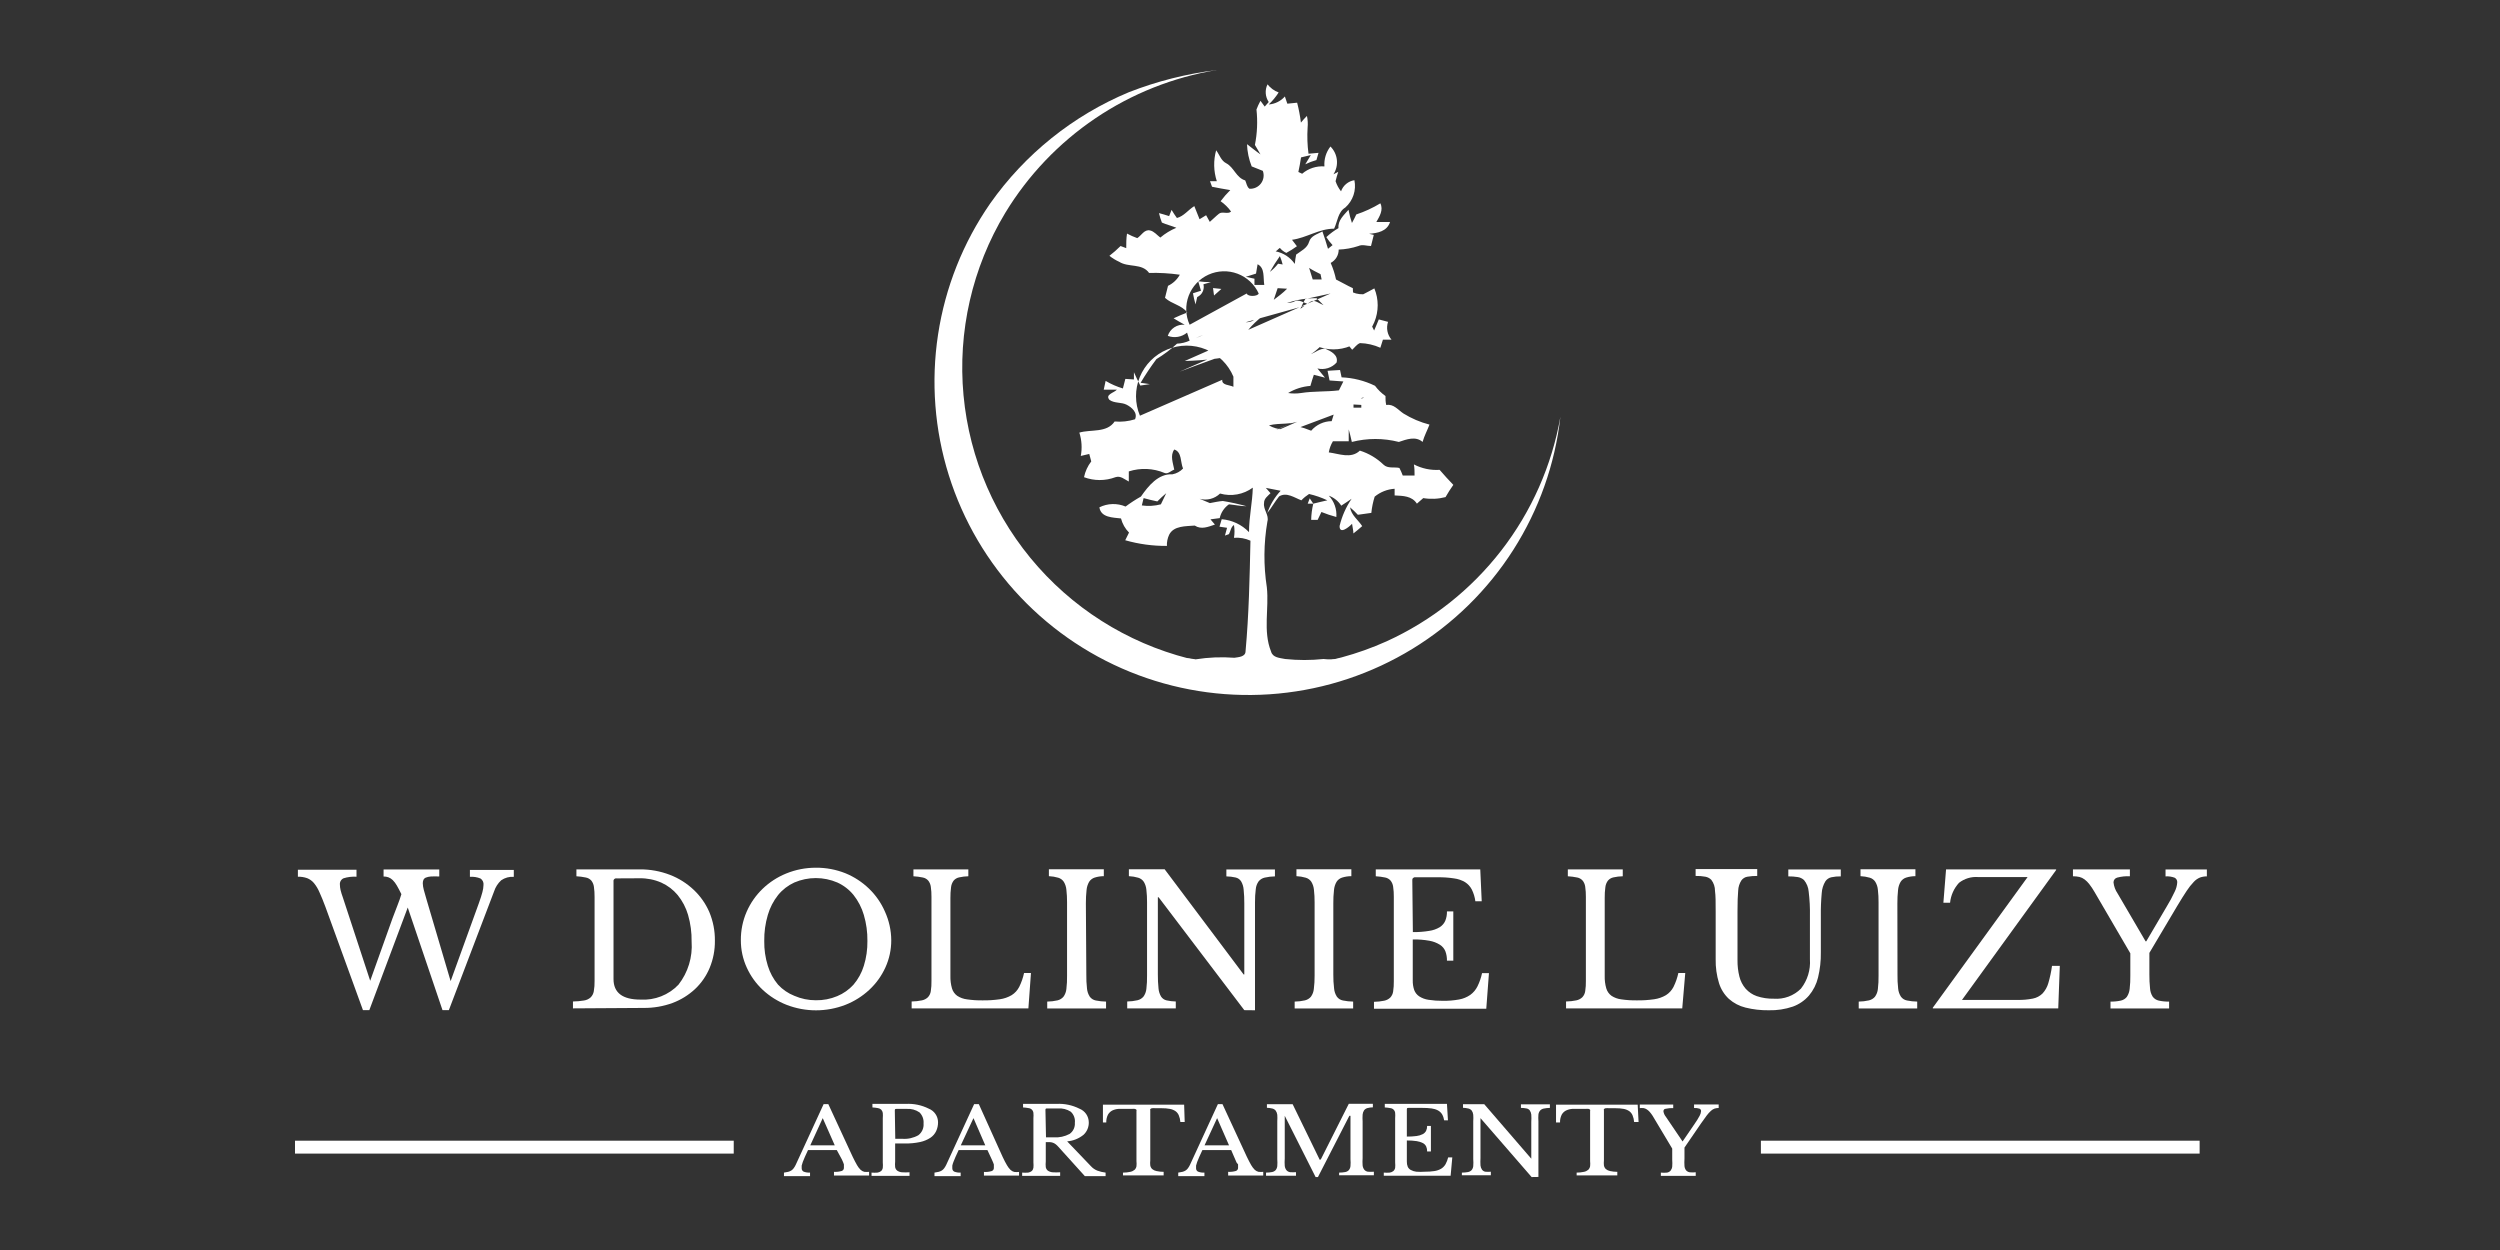 <svg width="500" height="250" viewBox="0 0 500 250" fill="none" xmlns="http://www.w3.org/2000/svg">
<rect x="0" y="0" width="500" height="250" fill="#333333" stroke="none"/>
<path d="M253.745 20.405C253.399 19.888 253.193 19.29 253.15 18.669C253.107 18.049 253.228 17.428 253.5 16.869C254.079 17.605 254.85 18.167 255.729 18.492C255.17 19.372 254.503 20.178 253.745 20.894C254.991 20.803 256.151 20.228 256.976 19.293L257.466 20.738L259.427 20.538C259.764 21.848 260.017 23.177 260.185 24.519C260.564 24.052 260.965 23.607 261.388 23.185C261.555 23.951 261.6 24.739 261.522 25.52C261.412 27.263 261.472 29.014 261.7 30.746L263.705 30.568L263.282 32.014C262.515 32.226 261.769 32.509 261.054 32.859C261.433 32.258 261.811 31.636 262.168 31.013L260.207 31.48C260.051 32.458 259.895 33.437 259.672 34.393L260.43 34.749C261.664 33.693 263.265 33.166 264.886 33.281C264.777 31.851 265.206 30.431 266.089 29.3C266.812 30.018 267.266 30.962 267.375 31.974C267.485 32.986 267.243 34.005 266.691 34.86L267.649 34.371C267.441 34.985 267.263 35.608 267.114 36.239C267.354 36.973 267.724 37.659 268.206 38.263C268.409 37.685 268.764 37.173 269.235 36.782C269.706 36.39 270.274 36.133 270.88 36.039C271.084 37.031 271.023 38.058 270.702 39.019C270.381 39.979 269.812 40.838 269.053 41.51C267.582 42.399 267.515 44.289 266.825 45.735C263.817 45.735 261.343 47.559 258.402 47.959L259.383 49.249C258.707 49.739 258 50.185 257.266 50.583C256.765 50.351 256.324 50.008 255.974 49.582C255.662 49.782 255.439 50.094 255.127 50.272C256.684 50.578 258.059 51.48 258.959 52.785C259.017 52.158 259.106 51.534 259.227 50.917C260.207 50.183 261.455 49.627 261.811 48.381C262.168 47.136 263.505 46.825 264.485 46.291C264.886 47.447 265.243 48.515 265.599 49.76L266.513 49.026C266.051 48.53 265.634 47.994 265.265 47.425C266.002 46.733 266.817 46.128 267.694 45.624C267.56 44.045 268.785 43.022 269.699 41.954C269.87 42.851 270.101 43.735 270.39 44.601C270.702 44.037 270.991 43.467 271.259 42.888C272.942 42.331 274.556 41.585 276.072 40.664C276.718 41.999 275.916 43.266 275.269 44.401C276.183 44.401 277.097 44.401 278.01 44.401C277.408 46.291 275.492 46.624 273.821 46.758L274.757 46.98C274.556 47.714 274.378 48.426 274.2 49.204C273.375 49.204 272.484 48.826 271.682 49.204C270.408 49.626 269.08 49.866 267.738 49.916C267.741 50.465 267.592 51.003 267.31 51.474C267.027 51.944 266.62 52.328 266.134 52.585C266.606 53.649 266.964 54.759 267.204 55.898C268.34 56.454 269.432 57.121 270.568 57.633C270.568 58.5 270.724 59.39 270.858 60.257L268.941 59.39C268.941 60.012 269.023 60.642 269.187 61.28L271.103 61.08C271.103 61.777 271.103 62.481 271.103 63.193H273.331C273.843 64.171 274.356 65.127 274.824 66.106C275.158 65.372 275.448 64.616 275.76 63.882L277.609 64.371C277.408 64.974 277.366 65.618 277.487 66.241C277.608 66.864 277.888 67.446 278.3 67.93H276.584L276.072 69.553C274.788 68.976 273.402 68.658 271.994 68.619C271.326 68.886 270.947 69.508 270.434 69.953C269.788 69.197 269.187 68.241 268.206 68.063C267.627 68.374 267.055 68.7 266.49 69.041C266.245 68.397 266 67.774 265.755 67.151C264.846 68.63 263.621 69.89 262.168 70.843C263.104 70.465 264.017 69.642 265.087 69.753C266.223 70.265 267.716 71.021 267.315 72.511C266.843 73.035 266.237 73.422 265.562 73.629C264.887 73.837 264.168 73.858 263.482 73.689C263.973 74.312 264.485 74.912 264.998 75.535L262.769 74.957C262.524 75.691 262.279 76.447 262.079 77.181C260.502 77.299 258.975 77.786 257.622 78.604C258.479 78.734 259.35 78.734 260.207 78.604C262.703 78.204 265.265 78.382 267.783 78.07C268.095 77.477 268.392 76.884 268.674 76.291L265.911 76.091C265.777 75.446 265.644 74.801 265.51 74.156L268.006 74.001L268.318 75.469C270.639 75.562 272.916 76.138 275.002 77.159C275.587 77.947 276.294 78.638 277.097 79.205C277.097 79.805 277.097 80.406 277.252 81.006C278.701 80.717 279.614 81.984 280.684 82.696C282.3 83.695 284.057 84.445 285.898 84.92C285.452 86.076 284.873 87.144 284.516 88.389C283.135 87.166 281.285 87.878 279.77 88.389C276.686 87.602 273.452 87.602 270.367 88.389C270.167 87.544 269.989 86.699 269.744 85.876C269.744 86.677 269.744 87.455 269.744 88.256C268.696 88.256 267.627 88.256 266.58 88.256C266.171 88.941 265.891 89.694 265.755 90.48C267.827 90.747 270.212 91.814 271.972 90.124C273.743 90.678 275.361 91.638 276.695 92.926C277.542 93.771 278.924 93.349 279.882 93.593C280.137 94.082 280.36 94.588 280.55 95.106H282.912C282.912 94.349 282.912 93.593 282.778 92.882C284.362 93.708 286.142 94.085 287.925 93.971C288.817 94.994 289.708 95.995 290.666 96.974C290.105 97.762 289.584 98.578 289.106 99.42C287.652 99.8 286.133 99.868 284.65 99.62L283.38 100.732C282.377 99.175 280.617 99.175 278.924 99.086C278.924 98.753 278.924 98.085 278.924 97.752C277.461 97.848 276.066 98.401 274.935 99.331C274.601 100.387 274.377 101.475 274.267 102.578L271.571 102.956C271.083 102.426 270.562 101.929 270.011 101.466C270.256 103.045 271.615 103.957 272.44 105.224C271.86 105.736 271.281 106.225 270.679 106.692C270.679 106.047 270.479 105.402 270.412 104.757C269.81 105.402 267.894 106.981 267.917 105.202C268.381 103.255 269.197 101.409 270.323 99.753C269.632 100.22 268.964 100.687 268.251 101.132C267.659 100.212 266.783 99.509 265.755 99.131C266.292 99.698 266.703 100.371 266.964 101.106C267.225 101.841 267.329 102.623 267.27 103.401C266.255 103.13 265.258 102.796 264.285 102.4L263.527 103.979H262.235C262.258 102.884 262.399 101.796 262.658 100.732H261.544L261.945 99.665L262.658 100.732C263.594 100.487 264.53 100.287 265.466 100.065C264.297 99.511 263.072 99.086 261.811 98.797C261.249 99.156 260.733 99.581 260.274 100.065C258.892 99.553 257.311 98.352 255.818 99.286C254.949 100.354 254.347 101.51 253.456 102.6C254.028 100.948 254.939 99.433 256.13 98.152L253.166 97.574L254.102 98.641C253.567 99.198 252.787 99.709 252.81 100.599C252.609 101.911 253.857 103 253.478 104.312C252.73 108.659 252.692 113.097 253.367 117.456C253.835 121.703 252.565 126.218 254.213 130.31C254.548 131.555 255.974 131.577 257.021 131.8C259.576 132.071 262.153 132.071 264.708 131.8C268.54 132.267 272.195 130.354 276.049 130.577C277.408 130.577 278.634 129.887 279.815 130.577C277.765 131.288 275.67 133.913 273.465 133.579C270.457 133.268 267.716 134.669 264.708 134.335C262.48 134.179 260.252 134.646 258.024 134.491C251.339 134.246 244.655 135.158 237.97 134.602C235.374 134.565 232.783 134.349 230.216 133.957L229.771 133.201C232.657 131.737 235.947 131.268 239.129 131.867C241.692 131.461 244.295 131.356 246.883 131.555C247.707 131.422 249.111 131.377 249.111 130.243C249.779 122.904 249.935 115.521 250.091 108.138C249.059 107.669 247.924 107.47 246.794 107.559C246.938 106.713 246.938 105.848 246.794 105.002C246.17 105.38 246.125 106.225 245.791 106.825L244.989 107.115L245.412 105.558L243.897 105.335L244.343 103.845C246.417 104.012 248.358 104.93 249.802 106.425C249.802 103.401 250.492 100.443 250.559 97.529C249.63 98.212 248.556 98.674 247.421 98.878C246.285 99.082 245.118 99.024 244.008 98.708C243.477 99.226 242.818 99.595 242.099 99.779C241.379 99.962 240.624 99.954 239.909 99.753L241.981 100.621C242.828 100.465 243.696 100.265 244.565 100.198C246.165 100.461 247.749 100.81 249.311 101.243C248.131 101.243 246.972 100.977 245.791 100.865C244.852 101.523 244.193 102.506 243.942 103.623L242.092 103.868L242.983 104.913C241.647 105.358 240.265 105.98 238.951 105.113C237.19 105.269 234.739 105.113 233.826 106.959C233.502 107.654 233.35 108.417 233.38 109.183C230.562 109.207 227.755 108.825 225.047 108.049L225.804 106.514C225.027 105.732 224.473 104.757 224.2 103.69C222.618 103.49 220.189 103.556 219.878 101.466C220.687 101.063 221.574 100.84 222.478 100.813C223.383 100.786 224.282 100.956 225.114 101.31C226.094 100.577 227.121 99.909 228.189 99.309C229.659 97.196 231.642 94.705 234.494 94.861C235.304 94.707 236.045 94.302 236.611 93.704C236.054 92.459 236.41 90.391 234.851 89.902C233.982 91.125 234.606 92.593 234.851 93.927C234.205 94.127 233.581 94.883 232.912 94.594C230.643 93.638 228.104 93.527 225.76 94.283C225.76 94.95 225.76 95.617 225.76 96.306C224.913 95.884 224.111 95.083 223.086 95.439C221.061 96.2 218.828 96.2 216.803 95.439C217.038 94.29 217.533 93.21 218.251 92.281C218.132 91.777 217.998 91.28 217.85 90.791L216.157 91.191C216.451 89.635 216.351 88.03 215.867 86.521C218.206 85.832 221.348 86.632 222.93 84.297C224.305 84.421 225.692 84.269 227.008 83.853C227.587 82.54 226.361 81.473 225.314 80.939C224.267 80.406 222.908 80.695 221.905 79.983C220.947 78.893 222.796 78.582 223.376 77.937H220.747L221.125 76.18C222.209 76.825 223.37 77.333 224.579 77.692L225.069 75.78L226.785 75.891C226.785 75.535 226.785 74.801 226.785 74.445C227.186 75.357 227.609 76.225 228.055 77.114L229.971 76.825L228.122 76.558C229.092 74.925 230.148 73.344 231.286 71.821C232.76 70.931 234.141 69.895 235.408 68.73C236.278 68.696 237.134 68.492 237.926 68.13C237.747 67.596 237.569 67.062 237.413 66.528C236.884 66.965 236.249 67.254 235.573 67.368C234.896 67.481 234.201 67.414 233.558 67.173C233.784 66.472 234.243 65.87 234.859 65.465C235.475 65.061 236.211 64.879 236.945 64.949C236.173 64.534 235.43 64.104 234.717 63.66C235.608 63.237 236.522 62.859 237.458 62.503C236.321 60.991 234.361 60.835 233.001 59.568C233.202 58.767 233.402 57.966 233.603 57.166C234.603 56.688 235.429 55.91 235.965 54.942C233.928 54.652 231.871 54.533 229.815 54.586C228.411 52.607 225.693 53.541 223.844 52.362C223.143 52.045 222.484 51.642 221.883 51.161C222.667 50.558 223.411 49.904 224.111 49.204L225.247 49.627C225.247 48.648 225.247 47.67 225.403 46.714C226.062 47.071 226.747 47.376 227.453 47.625C228.3 47.092 228.857 45.824 230.016 46.091C230.84 46.269 231.397 47.025 232.066 47.514C233.027 46.699 234.109 46.039 235.274 45.557C234.316 45.157 233.313 44.934 232.377 44.512C232.134 43.898 231.94 43.266 231.798 42.621C232.467 42.799 233.157 43 233.826 43.222L234.316 41.977C234.645 42.535 235.002 43.077 235.385 43.6C236.789 43.222 237.614 41.999 238.861 41.221C239.218 42.088 239.552 42.977 239.909 43.845L241.223 43.044L241.959 44.378C242.582 43.845 243.162 43.244 243.808 42.733C244.454 42.221 245.59 42.911 246.214 42.31C245.642 41.504 244.933 40.804 244.12 40.242C244.71 39.454 245.358 38.71 246.058 38.018C244.833 37.818 243.607 37.596 242.404 37.351L242.003 36.239H243.362C242.711 34.236 242.665 32.086 243.229 30.056C243.897 30.924 244.209 32.147 245.256 32.658C246.816 33.481 247.239 35.55 249.044 36.083C249.311 36.639 249.356 37.373 249.891 37.751C250.334 37.778 250.777 37.694 251.179 37.508C251.582 37.321 251.932 37.038 252.197 36.682C252.463 36.327 252.635 35.911 252.699 35.473C252.763 35.034 252.717 34.587 252.565 34.171L250.336 33.281C249.772 31.863 249.455 30.358 249.401 28.833C250.292 29.5 251.161 30.234 252.097 30.879C251.74 30.234 251.361 29.612 250.983 28.989C251.446 26.654 251.551 24.262 251.294 21.895C251.523 21.299 251.791 20.72 252.097 20.16L252.943 21.317L253.745 20.405ZM255.974 51.228C255.253 52.246 254.583 53.3 253.968 54.386C254.588 53.912 255.142 53.358 255.617 52.74L256.531 52.896C256.397 52.34 256.219 51.806 255.974 51.228ZM251.517 52.851L251.205 54.719L249.155 55.364L250.893 55.742V56.988H252.854C252.609 55.453 253.01 53.585 251.517 52.851ZM261.789 53.474C262.034 54.275 262.302 55.098 262.547 55.898H264.329L264.106 54.831C263.26 54.408 262.48 54.03 261.7 53.496L261.789 53.474ZM239.641 56.254L240.198 58.144L238.594 58.656C238.722 59.406 238.893 60.149 239.107 60.88L239.441 59.412C239.915 59.198 240.3 58.825 240.528 58.358C240.756 57.891 240.813 57.359 240.688 56.855L242.181 56.432C241.312 56.432 240.377 56.365 239.641 56.254ZM242.605 57.611L242.805 59.101L244.276 57.788L242.605 57.611ZM259.026 58.144H262.903L247.618 64.416C248.821 64.416 250.27 64.727 251.139 63.66C249.868 63.37 248.42 63.17 247.618 64.394L259.026 58.144ZM255.528 57.633L254.748 59.968C255.662 59.279 256.597 58.589 257.422 57.744L255.528 57.633ZM269.922 58.167C270.746 58.644 271.687 58.883 272.64 58.856C273.375 58.5 274.066 58.1 274.868 57.677C275.764 59.842 275.761 62.273 274.86 64.435C273.96 66.598 272.235 68.315 270.067 69.208C267.898 70.102 265.462 70.099 263.296 69.2C261.129 68.301 259.409 66.58 258.514 64.416L269.922 58.167ZM249.334 58.7C249.601 59.412 251.562 59.279 251.74 58.7C251.329 57.795 250.743 56.979 250.016 56.3C249.289 55.62 248.435 55.091 247.503 54.741C245.621 54.034 243.534 54.102 241.702 54.931C239.87 55.76 238.443 57.281 237.735 59.159C237.027 61.038 237.095 63.121 237.926 64.949L249.334 58.7ZM266.112 58.7L261.054 59.812C260.675 60.435 260.385 61.124 260.073 61.769C260.764 61.28 261.433 60.746 262.168 60.301C262.903 59.857 263.884 60.724 264.708 61.035L263.304 59.634C260.7 59.616 258.123 60.175 255.761 61.272C253.399 62.368 251.311 63.973 249.646 65.972L266.112 58.7ZM255.639 60.368C256.645 60.699 257.731 60.699 258.737 60.368C259.784 59.701 260.831 60.635 261.856 60.902C244.031 65.883 241.09 66.595 239.173 67.64L255.639 60.368ZM253.411 64.927C254.554 65.83 255.899 66.443 257.33 66.714C258.762 66.985 260.239 66.906 261.633 66.484C253.877 70.038 245.477 71.983 236.945 72.199L253.411 64.927ZM252.319 67.151C251.718 67.374 251.918 68.552 252.631 68.263C253.344 67.974 236.544 74.045 235.92 74.334L252.319 67.151ZM249.178 68.886L250.737 70.087L251.361 68.775L249.178 68.886ZM244.454 75.958C244.32 77.07 245.902 76.959 246.682 77.359V75.335C245.645 72.861 243.666 70.899 241.179 69.881C239.948 69.377 238.63 69.121 237.299 69.125C235.969 69.13 234.652 69.396 233.425 69.909C232.197 70.421 231.083 71.17 230.145 72.112C229.208 73.055 228.466 74.172 227.961 75.401C226.941 77.882 226.951 80.667 227.988 83.141L244.454 75.958ZM271.704 78.804C271.303 79.382 272.306 79.961 272.752 79.516C273.197 79.071 255.684 85.498 255.261 85.987L271.704 78.804ZM270.702 80.895C270.702 81.05 270.702 81.384 270.702 81.54H272.261C272.261 81.406 272.261 81.117 272.261 80.984L270.702 80.895ZM260.653 83.83C258.425 85.12 256.063 84.475 253.79 85.076C254.647 85.577 255.618 85.854 256.611 85.881C257.604 85.908 258.588 85.685 259.472 85.231C260.414 85.469 261.337 85.773 262.235 86.143C262.74 85.549 263.368 85.071 264.076 84.741C264.783 84.411 265.554 84.237 266.335 84.231L266.736 82.918C248.197 89.835 246.303 90.991 244.209 91.013L260.653 83.83ZM269.565 83.141C269.298 83.927 269.558 84.194 270.345 83.942C259.635 87.93 253.894 90.057 253.122 90.324L269.565 83.141ZM231.464 100.287C230.543 100.094 229.629 99.872 228.723 99.62L228.367 101.088C229.639 101.268 230.935 101.193 232.177 100.865L233.246 98.641C232.622 99.156 232.027 99.706 231.464 100.287Z" fill="white"/>
<path d="M225.76 18.448C231.425 16.233 237.346 14.739 243.385 14C234.68 15.43 226.388 18.725 219.08 23.658C211.772 28.591 205.621 35.045 201.05 42.577C194.445 53.542 191.521 66.326 192.705 79.065C193.889 91.804 199.119 103.833 207.633 113.398C216.146 122.962 227.498 129.563 240.034 132.237C252.569 134.911 265.633 133.519 277.32 128.264C286.329 124.157 294.202 117.923 300.257 110.1C306.313 102.277 310.371 93.101 312.079 83.363C311.007 92.834 307.786 101.936 302.66 109.976C297.533 118.017 290.637 124.785 282.495 129.765C274.354 134.745 265.181 137.806 255.676 138.715C246.171 139.624 236.583 138.357 227.642 135.011C218.701 131.665 210.642 126.328 204.079 119.405C197.516 112.483 192.621 104.157 189.767 95.062C186.913 85.968 186.175 76.343 187.609 66.92C189.043 57.498 192.611 48.526 198.042 40.687C204.999 30.816 214.607 23.107 225.76 18.448Z" fill="white"/>
<path d="M90.127 196.226L95.765 180.659C96.099 179.725 96.344 178.969 96.478 178.435C96.613 177.965 96.688 177.479 96.7 176.99C96.73 176.74 96.689 176.487 96.583 176.26C96.476 176.032 96.309 175.838 96.099 175.7C95.429 175.425 94.704 175.311 93.982 175.366V173.987H102.761V175.366C101.867 175.302 100.979 175.545 100.243 176.055C99.581 176.659 99.089 177.426 98.817 178.279L89.771 202.031H88.501L81.549 181.504L73.862 202.031H72.592L65.083 181.371C64.652 180.214 64.258 179.25 63.902 178.48C63.623 177.806 63.248 177.177 62.788 176.611C62.423 176.178 61.956 175.841 61.429 175.633C60.835 175.426 60.208 175.328 59.579 175.344V173.943H71.299V175.344C70.426 175.289 69.55 175.395 68.715 175.655C68.474 175.762 68.273 175.942 68.141 176.17C68.009 176.397 67.952 176.661 67.98 176.923C67.982 177.29 68.027 177.656 68.113 178.013C68.235 178.502 68.383 178.985 68.559 179.458L74.04 196.16L78.496 183.683C78.838 182.749 79.172 181.875 79.499 181.059C79.811 180.259 80.078 179.525 80.279 178.835C79.937 178.139 79.633 177.56 79.365 177.101C79.141 176.702 78.863 176.336 78.541 176.011C78.294 175.767 77.998 175.577 77.672 175.455C77.364 175.348 77.04 175.295 76.714 175.299V173.898H87.855V175.299C87.291 175.268 86.725 175.268 86.161 175.299C85.817 175.321 85.479 175.396 85.159 175.522C84.954 175.608 84.787 175.766 84.691 175.967C84.598 176.184 84.553 176.419 84.557 176.656C84.571 177.1 84.638 177.54 84.757 177.968C84.891 178.487 85.077 179.139 85.314 179.925L90.127 196.226Z" fill="white"/>
<path d="M114.592 201.675V200.296C115.339 200.287 116.084 200.22 116.82 200.096C117.311 200.022 117.768 199.805 118.135 199.473C118.467 199.141 118.685 198.713 118.759 198.25C118.879 197.567 118.932 196.875 118.915 196.182V179.391C118.923 178.707 118.878 178.023 118.781 177.345C118.723 176.899 118.546 176.477 118.269 176.122C117.979 175.795 117.586 175.576 117.155 175.5C116.538 175.371 115.912 175.289 115.283 175.255V173.876H127.961C130.017 173.859 132.058 174.229 133.977 174.966C135.748 175.646 137.368 176.666 138.745 177.968C140.077 179.224 141.138 180.737 141.865 182.416C142.623 184.233 143.002 186.185 142.979 188.154C143 190.014 142.644 191.86 141.932 193.58C141.264 195.188 140.262 196.636 138.991 197.827C137.698 199.026 136.184 199.962 134.534 200.585C132.68 201.266 130.717 201.605 128.741 201.586L114.592 201.675ZM123.327 175.677C123.241 175.662 123.153 175.667 123.07 175.692C122.987 175.718 122.912 175.763 122.85 175.825C122.789 175.886 122.743 175.961 122.718 176.044C122.692 176.127 122.687 176.215 122.703 176.3V195.804C122.703 198.547 124.5 199.918 128.095 199.918C129.502 200.004 130.912 199.782 132.224 199.267C133.537 198.753 134.721 197.958 135.693 196.938C137.609 194.486 138.546 191.411 138.322 188.309C138.352 186.505 138.112 184.706 137.609 182.972C137.188 181.529 136.483 180.183 135.537 179.013C134.65 177.945 133.529 177.093 132.262 176.523C130.893 175.925 129.411 175.629 127.917 175.655L123.327 175.677Z" fill="white"/>
<path d="M163.166 173.543C165.195 173.525 167.209 173.903 169.093 174.654C170.84 175.371 172.436 176.413 173.794 177.723C175.148 179.026 176.231 180.583 176.981 182.305C177.805 184.106 178.238 186.062 178.251 188.042C178.259 189.93 177.856 191.797 177.07 193.513C176.304 195.192 175.214 196.704 173.861 197.961C172.475 199.252 170.857 200.271 169.093 200.963C165.302 202.432 161.097 202.432 157.306 200.963C155.542 200.27 153.924 199.252 152.538 197.961C151.193 196.702 150.11 195.19 149.351 193.513C148.565 191.797 148.162 189.93 148.171 188.042C148.155 186.085 148.55 184.146 149.329 182.349C150.079 180.628 151.162 179.071 152.515 177.768C153.88 176.454 155.483 175.413 157.239 174.699C159.12 173.932 161.134 173.539 163.166 173.543ZM163.166 200.051C164.634 200.077 166.091 199.797 167.444 199.229C168.684 198.713 169.795 197.931 170.697 196.938C171.639 195.832 172.344 194.545 172.769 193.157C173.266 191.552 173.506 189.878 173.482 188.198C173.506 186.438 173.266 184.684 172.769 182.994C172.347 181.549 171.651 180.197 170.719 179.013C169.846 177.934 168.732 177.073 167.466 176.5C166.108 175.917 164.645 175.615 163.166 175.615C161.687 175.615 160.224 175.917 158.866 176.5C157.602 177.078 156.489 177.937 155.613 179.013C154.679 180.196 153.983 181.548 153.563 182.994C153.064 184.683 152.824 186.437 152.85 188.198C152.824 189.878 153.064 191.552 153.563 193.157C153.985 194.542 154.682 195.828 155.613 196.938C156.517 197.912 157.629 198.672 158.866 199.162C160.222 199.753 161.686 200.056 163.166 200.051Z" fill="white"/>
<path d="M205.679 201.675H182.328V200.296C183.017 200.288 183.703 200.214 184.378 200.074C184.831 199.985 185.248 199.769 185.581 199.451C185.897 199.113 186.099 198.686 186.161 198.228C186.266 197.551 186.311 196.866 186.294 196.182V179.391C186.304 178.707 186.26 178.023 186.161 177.345C186.106 176.898 185.928 176.475 185.648 176.122C185.365 175.798 184.98 175.579 184.556 175.499C183.939 175.371 183.314 175.29 182.685 175.255V173.876H193.669V175.255C193.047 175.264 192.427 175.339 191.82 175.477C191.395 175.566 191.011 175.792 190.728 176.122C190.447 176.5 190.271 176.945 190.216 177.412C190.117 178.149 190.072 178.892 190.082 179.636V195.203C190.061 196.037 190.166 196.869 190.394 197.672C190.566 198.272 190.935 198.796 191.441 199.162C192.031 199.546 192.702 199.79 193.402 199.873C194.427 200.022 195.463 200.088 196.499 200.074C197.662 200.092 198.824 200.017 199.975 199.851C200.809 199.734 201.611 199.455 202.337 199.028C202.985 198.62 203.508 198.044 203.852 197.36C204.285 196.484 204.607 195.558 204.81 194.603H206.192L205.679 201.675Z" fill="white"/>
<path d="M217.266 194.87C217.249 195.821 217.294 196.771 217.399 197.716C217.452 198.294 217.643 198.851 217.956 199.34C218.247 199.735 218.677 200.005 219.159 200.096C219.834 200.236 220.52 200.31 221.209 200.318V201.697H209.445V200.318C210.135 200.31 210.822 200.228 211.495 200.074C211.965 199.966 212.387 199.708 212.698 199.34C213.023 198.888 213.223 198.359 213.277 197.805C213.383 196.912 213.428 196.013 213.411 195.114V180.459C213.417 179.619 213.372 178.78 213.277 177.946C213.229 177.388 213.053 176.848 212.765 176.367C212.503 175.969 212.108 175.678 211.651 175.544C211.042 175.366 210.413 175.261 209.779 175.233V173.854H220.764V175.233C220.136 175.235 219.513 175.333 218.914 175.522C218.465 175.672 218.08 175.97 217.823 176.367C217.535 176.872 217.36 177.434 217.31 178.013C217.215 178.899 217.17 179.79 217.176 180.681L217.266 194.87Z" fill="white"/>
<path d="M248.861 202.031L231.726 179.458H231.571V194.848C231.562 195.798 231.607 196.748 231.704 197.694C231.75 198.267 231.925 198.822 232.217 199.318C232.468 199.702 232.86 199.974 233.308 200.074C233.915 200.212 234.535 200.287 235.158 200.296V201.675H225.443V200.296C226.133 200.288 226.82 200.206 227.493 200.051C227.963 199.943 228.385 199.686 228.696 199.318C229.019 198.865 229.219 198.336 229.276 197.783C229.381 196.89 229.426 195.991 229.409 195.092V180.459C229.418 179.619 229.373 178.78 229.276 177.946C229.226 177.388 229.051 176.848 228.763 176.367C228.501 175.969 228.107 175.678 227.649 175.544C227.04 175.365 226.412 175.261 225.777 175.233V173.854H232.93L248.727 194.892H248.861V180.726C248.869 179.783 248.824 178.84 248.727 177.901C248.684 177.321 248.509 176.758 248.215 176.256C247.964 175.871 247.572 175.6 247.123 175.5C246.516 175.361 245.896 175.287 245.274 175.277V173.898H254.988V175.277C254.298 175.286 253.611 175.368 252.939 175.522C252.468 175.63 252.046 175.888 251.735 176.256C251.406 176.714 251.206 177.251 251.156 177.812C251.043 178.697 250.991 179.589 251 180.481V202.053L248.861 202.031Z" fill="white"/>
<path d="M266.664 194.87C266.654 195.821 266.706 196.772 266.82 197.716C266.871 198.295 267.062 198.852 267.377 199.34C267.667 199.735 268.097 200.005 268.58 200.096C269.255 200.236 269.941 200.31 270.63 200.318V201.697H258.932V200.318C259.622 200.311 260.31 200.229 260.982 200.074C261.452 199.966 261.874 199.708 262.185 199.34C262.511 198.889 262.711 198.359 262.765 197.805C262.879 196.913 262.931 196.014 262.921 195.114V180.459C262.927 179.619 262.882 178.78 262.787 177.946C262.737 177.388 262.562 176.848 262.274 176.367C262.013 175.969 261.618 175.678 261.16 175.544C260.551 175.365 259.923 175.261 259.289 175.233V173.854H270.273V175.233C269.638 175.234 269.007 175.331 268.402 175.522C267.952 175.671 267.566 175.969 267.31 176.367C267.019 176.871 266.844 177.433 266.798 178.013C266.699 178.899 266.655 179.79 266.664 180.681V194.87Z" fill="white"/>
<path d="M282.573 186.419C283.67 186.434 284.766 186.352 285.848 186.174C286.589 186.072 287.301 185.822 287.943 185.44C288.435 185.132 288.824 184.682 289.057 184.15C289.295 183.557 289.409 182.921 289.391 182.282H290.661V192.134H289.391C289.405 191.498 289.299 190.864 289.079 190.266C288.863 189.725 288.481 189.265 287.987 188.954C287.348 188.554 286.637 188.282 285.893 188.153C284.79 187.954 283.671 187.865 282.551 187.887V196.048C282.532 196.713 282.63 197.375 282.84 198.005C283.033 198.523 283.384 198.966 283.843 199.273C284.41 199.634 285.048 199.87 285.715 199.962C286.658 200.107 287.612 200.174 288.567 200.163C289.657 200.181 290.747 200.092 291.82 199.896C292.619 199.753 293.378 199.442 294.048 198.984C294.663 198.539 295.16 197.951 295.496 197.271C295.909 196.431 296.216 195.542 296.41 194.625H297.791L297.256 201.741H274.797V200.363C275.486 200.355 276.172 200.28 276.847 200.14C277.298 200.05 277.715 199.834 278.05 199.518C278.366 199.18 278.568 198.752 278.629 198.294C278.731 197.617 278.776 196.933 278.763 196.248V179.391C278.773 178.707 278.729 178.023 278.629 177.345C278.573 176.899 278.396 176.476 278.117 176.122C277.833 175.798 277.449 175.579 277.025 175.499C276.408 175.371 275.782 175.289 275.153 175.255V173.876H296.053L296.343 180.259H295.073C294.968 179.439 294.727 178.642 294.36 177.901C294.051 177.303 293.59 176.797 293.023 176.434C292.341 176.03 291.582 175.772 290.795 175.677C289.755 175.518 288.705 175.444 287.653 175.455H283.063C282.979 175.443 282.894 175.451 282.814 175.479C282.734 175.506 282.662 175.552 282.603 175.613C282.544 175.674 282.501 175.748 282.476 175.828C282.452 175.909 282.447 175.995 282.462 176.078L282.573 186.419Z" fill="white"/>
<path d="M336.45 201.675H313.21V200.296C313.899 200.288 314.585 200.213 315.26 200.074C315.712 199.984 316.129 199.768 316.463 199.451C316.779 199.113 316.981 198.686 317.042 198.228C317.147 197.551 317.192 196.866 317.176 196.182V179.391C317.185 178.707 317.14 178.023 317.042 177.345C316.986 176.899 316.809 176.476 316.53 176.122C316.246 175.798 315.862 175.579 315.438 175.499C314.821 175.371 314.196 175.29 313.566 175.255V173.876H324.551V175.255C323.921 175.264 323.294 175.338 322.68 175.477C322.254 175.566 321.87 175.792 321.588 176.122C321.306 176.5 321.129 176.944 321.075 177.412C320.975 178.149 320.93 178.892 320.942 179.636V195.203C320.92 196.037 321.025 196.869 321.254 197.672C321.428 198.27 321.796 198.794 322.301 199.162C322.891 199.546 323.562 199.79 324.262 199.873C325.287 200.021 326.323 200.088 327.359 200.074C328.521 200.092 329.684 200.017 330.835 199.851C331.668 199.734 332.471 199.455 333.196 199.028C333.843 198.619 334.367 198.043 334.712 197.36C335.142 196.484 335.464 195.558 335.67 194.603H337.051L336.45 201.675Z" fill="white"/>
<path d="M364.168 190.489C364.194 192.173 364.007 193.854 363.611 195.492C363.298 196.817 362.68 198.05 361.806 199.095C360.939 200.101 359.826 200.867 358.575 201.319C357.027 201.846 355.397 202.094 353.762 202.053C352.193 202.075 350.628 201.896 349.105 201.519C347.874 201.219 346.734 200.623 345.785 199.784C344.86 198.922 344.176 197.834 343.802 196.627C343.326 195.071 343.101 193.449 343.134 191.823V182.305C343.134 180.525 343.134 179.147 343 178.19C343.008 177.388 342.75 176.606 342.265 175.967C341.944 175.643 341.532 175.426 341.084 175.344C340.438 175.224 339.78 175.172 339.123 175.188V173.809H351.445V175.188C350.781 175.181 350.117 175.233 349.462 175.344C348.988 175.426 348.564 175.689 348.281 176.078C347.882 176.696 347.659 177.411 347.635 178.146C347.546 179.095 347.501 180.459 347.501 182.238V192.045C347.486 193.147 347.613 194.246 347.88 195.314C348.1 196.209 348.528 197.039 349.128 197.738C349.732 198.416 350.498 198.929 351.356 199.228C352.454 199.594 353.608 199.767 354.765 199.74C355.759 199.815 356.757 199.674 357.691 199.329C358.625 198.983 359.474 198.441 360.179 197.738C361.493 196.066 362.136 193.965 361.984 191.845V183.216C362.017 181.589 361.935 179.962 361.739 178.346C361.675 177.49 361.348 176.675 360.803 176.011C360.45 175.688 360.007 175.479 359.533 175.411C358.914 175.316 358.288 175.271 357.662 175.277V173.898H368.156V175.277C367.52 175.262 366.884 175.322 366.262 175.455C365.781 175.562 365.359 175.849 365.081 176.256C364.647 176.97 364.395 177.779 364.346 178.613C364.206 180.143 364.146 181.68 364.168 183.216V190.489Z" fill="white"/>
<path d="M379.498 194.87C379.48 195.821 379.525 196.771 379.631 197.716C379.682 198.295 379.874 198.852 380.188 199.34C380.479 199.735 380.909 200.005 381.392 200.096C382.066 200.236 382.753 200.31 383.441 200.318V201.697H371.744V200.318C372.434 200.31 373.121 200.228 373.794 200.074C374.264 199.966 374.686 199.708 374.997 199.34C375.321 198.888 375.521 198.359 375.576 197.805C375.681 196.912 375.726 196.013 375.71 195.114V180.459C375.719 179.619 375.675 178.78 375.576 177.946C375.53 177.387 375.354 176.847 375.064 176.367C374.809 175.972 374.422 175.68 373.972 175.544C373.363 175.366 372.734 175.261 372.1 175.233V173.854H383.085V175.233C382.45 175.234 381.819 175.331 381.213 175.522C380.763 175.671 380.378 175.969 380.122 176.367C379.83 176.871 379.655 177.433 379.609 178.013C379.515 178.899 379.47 179.79 379.475 180.681L379.498 194.87Z" fill="white"/>
<path d="M411.649 201.675H386.56V201.541L405.522 175.411H395.629C394.252 175.304 392.884 175.717 391.797 176.567C390.789 177.668 390.164 179.064 390.014 180.548H388.677L389.212 173.876H411.226V174.009L392.398 199.985H403.539C404.556 200.005 405.572 199.915 406.569 199.718C407.302 199.574 407.976 199.218 408.508 198.695C409.051 198.105 409.448 197.397 409.666 196.627C409.997 195.497 410.243 194.345 410.402 193.179H411.961L411.649 201.675Z" fill="white"/>
<path d="M418.891 178.368C418.585 177.834 418.243 177.321 417.866 176.834C417.591 176.474 417.269 176.152 416.908 175.878C416.604 175.645 416.255 175.479 415.883 175.388C415.459 175.295 415.025 175.251 414.591 175.255V173.876H425.977V175.255C425.121 175.211 424.264 175.301 423.437 175.522C423.225 175.576 423.037 175.7 422.904 175.873C422.771 176.047 422.699 176.26 422.701 176.478C422.786 177.276 423.07 178.041 423.526 178.702L429.118 188.265H429.252L433.307 181.371C433.917 180.381 434.467 179.356 434.956 178.302C435.236 177.739 435.402 177.127 435.446 176.5C435.465 176.308 435.426 176.115 435.335 175.945C435.244 175.775 435.104 175.635 434.934 175.544C434.351 175.323 433.728 175.232 433.107 175.277V173.898H441.373V175.277C440.91 175.27 440.45 175.345 440.014 175.499C439.539 175.692 439.112 175.989 438.766 176.367C438.234 176.92 437.757 177.524 437.34 178.168C436.828 178.947 436.182 179.947 435.446 181.193L429.876 190.578V194.87C429.867 195.813 429.912 196.756 430.01 197.694C430.046 198.279 430.23 198.845 430.544 199.34C430.838 199.735 431.266 200.012 431.748 200.118C432.428 200.267 433.123 200.334 433.82 200.318V201.697H422.1V200.318C422.796 200.332 423.491 200.265 424.172 200.118C424.65 200.016 425.076 199.748 425.375 199.362C425.686 198.888 425.877 198.347 425.932 197.783C426.036 196.897 426.08 196.006 426.066 195.114V190.666L418.891 178.368Z" fill="white"/>
<path d="M167.355 230.007H161.606L160.983 231.364C160.804 231.764 160.671 232.098 160.559 232.387C160.467 232.626 160.393 232.871 160.336 233.121C160.319 233.283 160.319 233.447 160.336 233.61C160.323 233.752 160.352 233.896 160.419 234.022C160.486 234.149 160.589 234.253 160.715 234.322C161.127 234.48 161.567 234.548 162.007 234.522V235.233H156.794V234.522L157.64 234.366C157.861 234.309 158.071 234.219 158.264 234.099C158.446 233.98 158.604 233.83 158.732 233.654C158.887 233.445 159.021 233.222 159.133 232.987L164.726 220.823H165.662L170.541 231.364C170.876 232.053 171.165 232.609 171.41 233.032C171.602 233.375 171.843 233.69 172.123 233.966C172.331 234.159 172.584 234.296 172.859 234.366C173.177 234.4 173.498 234.4 173.817 234.366V235.1H166.798V234.366C167.324 234.399 167.852 234.339 168.358 234.188C168.485 234.142 168.594 234.057 168.67 233.945C168.746 233.833 168.785 233.7 168.781 233.565C168.789 233.454 168.789 233.343 168.781 233.232C168.789 233.113 168.789 232.995 168.781 232.876C168.737 232.732 168.685 232.591 168.625 232.453L168.38 231.898L167.355 230.007ZM162.052 229.073H166.954L164.548 223.625L162.052 229.073Z" fill="white"/>
<path d="M187.609 224.447C187.615 225.061 187.486 225.668 187.23 226.227C186.973 226.768 186.572 227.23 186.071 227.561C185.447 227.967 184.751 228.254 184.022 228.406C183.018 228.619 181.994 228.716 180.969 228.695H179.03V232.298C178.991 232.675 178.991 233.055 179.03 233.432C179.078 233.702 179.22 233.946 179.432 234.121C179.703 234.307 180.017 234.422 180.345 234.455C180.864 234.49 181.385 234.49 181.905 234.455V235.167H174.307V234.522C174.707 234.554 175.11 234.554 175.51 234.522C175.77 234.48 176.015 234.373 176.223 234.21C176.404 234.039 176.521 233.812 176.557 233.565C176.593 233.211 176.593 232.853 176.557 232.498V223.625C176.587 223.277 176.587 222.927 176.557 222.579C176.52 222.338 176.411 222.114 176.245 221.934C176.067 221.766 175.842 221.658 175.599 221.623C175.231 221.554 174.859 221.51 174.485 221.49V220.778H181.17C182.757 220.692 184.339 221.021 185.76 221.734C186.303 221.951 186.77 222.326 187.099 222.809C187.429 223.292 187.606 223.863 187.609 224.447ZM179.053 227.761H180.479C181.588 227.841 182.696 227.594 183.665 227.049C184.025 226.777 184.31 226.418 184.493 226.005C184.676 225.593 184.751 225.141 184.712 224.692C184.748 224.284 184.692 223.872 184.55 223.488C184.407 223.104 184.181 222.755 183.888 222.468C183.13 221.952 182.218 221.708 181.303 221.779H179.32C179.075 221.779 178.964 221.779 178.964 222.09L179.053 227.761Z" fill="white"/>
<path d="M197.48 230.007H191.731L191.107 231.364C190.929 231.764 190.795 232.098 190.684 232.387C190.591 232.625 190.516 232.871 190.461 233.121C190.444 233.283 190.444 233.447 190.461 233.61C190.448 233.752 190.477 233.896 190.544 234.022C190.611 234.149 190.714 234.253 190.84 234.322C191.251 234.48 191.692 234.548 192.132 234.522V235.233H186.896V234.522L187.743 234.366C187.963 234.309 188.174 234.219 188.367 234.099C188.548 233.98 188.707 233.83 188.835 233.654C188.989 233.445 189.123 233.221 189.236 232.987L194.828 220.823H195.764L200.532 231.386C200.859 232.083 201.149 232.639 201.401 233.054C201.593 233.398 201.833 233.712 202.114 233.988C202.322 234.181 202.575 234.318 202.85 234.388C203.168 234.423 203.489 234.423 203.808 234.388V235.122H196.789V234.388C197.316 234.422 197.844 234.361 198.349 234.21C198.476 234.164 198.585 234.079 198.661 233.967C198.737 233.855 198.776 233.723 198.772 233.588C198.781 233.477 198.781 233.365 198.772 233.254C198.783 233.136 198.783 233.017 198.772 232.898C198.728 232.755 198.676 232.614 198.616 232.476L198.371 231.92L197.48 230.007ZM192.155 229.073H197.057L194.695 223.625L192.155 229.073Z" fill="white"/>
<path d="M217.756 224.447C217.771 224.911 217.687 225.373 217.51 225.802C217.334 226.232 217.068 226.619 216.731 226.938C215.795 227.71 214.644 228.175 213.433 228.273L218.179 233.232C218.53 233.621 218.964 233.925 219.449 234.121C219.989 234.32 220.55 234.455 221.12 234.522V235.233H216.976L211.673 229.362C211.512 229.175 211.333 229.004 211.138 228.851C210.983 228.73 210.81 228.632 210.626 228.562C210.426 228.486 210.216 228.441 210.002 228.428H209.155V232.298C209.115 232.675 209.115 233.055 209.155 233.432C209.203 233.702 209.345 233.946 209.556 234.121C209.828 234.307 210.142 234.421 210.47 234.455C210.989 234.49 211.51 234.49 212.03 234.455V235.167H204.432V234.522C204.832 234.554 205.234 234.554 205.635 234.522C205.895 234.481 206.141 234.373 206.348 234.21C206.527 234.038 206.644 233.811 206.682 233.565C206.717 233.211 206.717 232.853 206.682 232.498V223.625C206.714 223.277 206.714 222.927 206.682 222.579C206.658 222.334 206.549 222.105 206.374 221.931C206.199 221.756 205.97 221.648 205.724 221.623C205.356 221.554 204.984 221.51 204.61 221.49V220.778H211.294C212.882 220.692 214.464 221.021 215.884 221.734C216.431 221.95 216.9 222.324 217.234 222.807C217.567 223.29 217.749 223.861 217.756 224.447ZM209.2 227.472H210.737C211.843 227.545 212.947 227.306 213.924 226.783C214.276 226.534 214.558 226.198 214.741 225.808C214.925 225.419 215.004 224.988 214.971 224.559C215.02 224.149 214.97 223.734 214.827 223.348C214.684 222.961 214.45 222.614 214.146 222.335C213.379 221.843 212.471 221.617 211.562 221.69H209.445C209.2 221.69 209.088 221.69 209.088 222.001L209.2 227.472Z" fill="white"/>
<path d="M236.94 224.403H236.071C236.042 223.944 235.937 223.493 235.759 223.069C235.62 222.73 235.388 222.437 235.091 222.224C234.754 222.001 234.375 221.849 233.977 221.779C233.455 221.684 232.925 221.64 232.395 221.645H231.125C230.88 221.621 230.634 221.621 230.389 221.645C230.262 221.669 230.145 221.731 230.055 221.823C230.026 221.91 230.026 222.004 230.055 222.09V232.076C230.016 232.415 230.016 232.759 230.055 233.098C230.105 233.369 230.237 233.618 230.434 233.81C230.678 234.012 230.969 234.15 231.281 234.21C231.756 234.315 232.242 234.367 232.729 234.366V235.078H224.596V234.522C225.091 234.524 225.584 234.472 226.067 234.366C226.378 234.306 226.669 234.168 226.913 233.966C227.111 233.774 227.244 233.525 227.292 233.254C227.33 232.914 227.33 232.571 227.292 232.231V222.224C227.32 222.137 227.32 222.044 227.292 221.957C227.208 221.868 227.099 221.806 226.98 221.779C226.766 221.754 226.549 221.754 226.334 221.779H225.242H223.683C223.249 221.809 222.825 221.922 222.435 222.112C222.084 222.306 221.791 222.59 221.588 222.935C221.351 223.419 221.236 223.954 221.254 224.492H220.585V220.934H236.829L236.94 224.403Z" fill="white"/>
<path d="M246.232 230.007H240.483L239.859 231.364L239.436 232.387C239.345 232.626 239.27 232.871 239.213 233.121C239.197 233.283 239.197 233.447 239.213 233.61C239.2 233.752 239.228 233.896 239.296 234.022C239.363 234.149 239.466 234.253 239.592 234.322C240.003 234.481 240.444 234.549 240.884 234.522V235.233H235.648V234.522L236.495 234.366C236.715 234.309 236.925 234.219 237.118 234.099C237.301 233.981 237.46 233.831 237.586 233.654C237.741 233.445 237.875 233.222 237.987 232.987L243.58 220.823H244.494L249.373 231.364C249.708 232.053 249.997 232.609 250.242 233.032C250.438 233.373 250.677 233.687 250.955 233.966C251.164 234.158 251.416 234.295 251.691 234.366C252.009 234.401 252.33 234.401 252.649 234.366V235.1H245.63V234.366C246.156 234.399 246.684 234.339 247.19 234.188C247.317 234.142 247.426 234.057 247.502 233.945C247.578 233.833 247.617 233.7 247.613 233.565C247.62 233.454 247.62 233.343 247.613 233.232C247.624 233.113 247.624 232.994 247.613 232.876C247.523 232.752 247.427 232.633 247.323 232.52L247.078 231.964L246.232 230.007ZM240.906 229.073H245.808L243.424 223.625L240.906 229.073Z" fill="white"/>
<path d="M264.168 231.875L269.761 220.756H274.574V221.467C274.197 221.471 273.822 221.523 273.459 221.623C273.202 221.698 272.975 221.854 272.813 222.068C272.651 222.322 272.551 222.612 272.524 222.913C272.492 223.372 272.492 223.833 272.524 224.292V231.608C272.486 232.104 272.486 232.602 272.524 233.098C272.558 233.405 272.673 233.696 272.858 233.944C273.041 234.156 273.294 234.298 273.571 234.344C273.971 234.376 274.374 234.376 274.774 234.344V235.055H267.822V234.522C268.233 234.523 268.644 234.486 269.048 234.411C269.319 234.361 269.568 234.229 269.761 234.032C269.949 233.805 270.066 233.526 270.095 233.232C270.134 232.766 270.134 232.297 270.095 231.831V223.158H269.872L263.589 235.411H263.121L256.949 223.158V231.697C256.912 232.193 256.912 232.691 256.949 233.187C256.984 233.493 257.099 233.785 257.283 234.032C257.465 234.246 257.718 234.388 257.996 234.433C258.397 234.465 258.799 234.465 259.199 234.433V235.144H253.206V234.522C253.609 234.522 254.012 234.485 254.409 234.411C254.679 234.359 254.928 234.228 255.122 234.032C255.308 233.803 255.424 233.525 255.456 233.232C255.493 232.766 255.493 232.297 255.456 231.831V224.247C255.486 223.818 255.486 223.387 255.456 222.957C255.423 222.661 255.315 222.379 255.144 222.135C254.98 221.928 254.753 221.78 254.498 221.712C254.133 221.621 253.76 221.569 253.384 221.556V220.845H258.531L263.945 231.964L264.168 231.875Z" fill="white"/>
<path d="M281.369 227.316C282.017 227.326 282.665 227.289 283.308 227.205C283.743 227.153 284.165 227.025 284.555 226.827C284.84 226.677 285.073 226.444 285.224 226.16C285.364 225.853 285.433 225.519 285.424 225.181H286.182V230.296H285.424C285.44 229.961 285.379 229.626 285.246 229.318C285.111 229.024 284.885 228.782 284.6 228.628C284.209 228.428 283.787 228.292 283.352 228.228C282.696 228.129 282.033 228.084 281.369 228.095V232.32C281.358 232.67 281.419 233.018 281.547 233.343C281.67 233.619 281.882 233.846 282.149 233.988C282.493 234.179 282.872 234.3 283.263 234.344C283.827 234.385 284.393 234.385 284.956 234.344C285.605 234.352 286.254 234.308 286.895 234.21C287.366 234.14 287.82 233.982 288.232 233.743C288.59 233.522 288.888 233.217 289.101 232.854C289.341 232.42 289.52 231.957 289.636 231.475H290.46L290.126 235.144H276.757V234.522C277.157 234.554 277.56 234.554 277.96 234.522C278.221 234.481 278.466 234.374 278.673 234.21C278.861 234.041 278.986 233.814 279.03 233.565C279.066 233.211 279.066 232.853 279.03 232.498V223.625C279.06 223.277 279.06 222.927 279.03 222.579C279.005 222.334 278.896 222.105 278.722 221.931C278.547 221.756 278.317 221.648 278.072 221.623C277.704 221.554 277.331 221.509 276.957 221.49V220.778H289.391L289.591 224.069H288.833C288.768 223.639 288.625 223.225 288.41 222.846C288.21 222.531 287.935 222.271 287.608 222.09C287.212 221.881 286.782 221.746 286.338 221.69C285.717 221.609 285.092 221.572 284.466 221.579H281.726C281.481 221.579 281.369 221.579 281.369 221.89V227.316Z" fill="white"/>
<path d="M306.325 235.411L296.097 223.625V231.608C296.066 232.105 296.066 232.602 296.097 233.098C296.127 233.402 296.235 233.693 296.409 233.944C296.568 234.151 296.798 234.294 297.056 234.344C297.426 234.377 297.799 234.377 298.17 234.344V235.055H292.376V234.522C292.788 234.523 293.198 234.486 293.602 234.411C293.873 234.361 294.122 234.229 294.315 234.033C294.503 233.805 294.62 233.526 294.649 233.232C294.686 232.766 294.686 232.297 294.649 231.831V224.247C294.679 223.818 294.679 223.387 294.649 222.957C294.623 222.663 294.524 222.38 294.359 222.135C294.196 221.927 293.969 221.778 293.713 221.712C293.348 221.622 292.975 221.57 292.599 221.556V220.845H296.855L306.258 231.742V224.381C306.29 223.892 306.29 223.402 306.258 222.913C306.225 222.61 306.118 222.32 305.946 222.068C305.785 221.867 305.554 221.732 305.3 221.69C304.933 221.618 304.56 221.581 304.186 221.579V220.867H309.979V221.579C309.567 221.585 309.157 221.63 308.753 221.712C308.482 221.762 308.233 221.894 308.04 222.09C307.845 222.316 307.721 222.595 307.684 222.891C307.647 223.35 307.647 223.811 307.684 224.27V235.389L306.325 235.411Z" fill="white"/>
<path d="M327.715 224.403H326.824C326.794 223.944 326.688 223.493 326.512 223.069C326.372 222.731 326.14 222.438 325.844 222.224C325.507 222.001 325.127 221.85 324.73 221.779C324.2 221.683 323.663 221.639 323.125 221.645H321.855C321.611 221.621 321.364 221.621 321.12 221.645C320.993 221.67 320.877 221.732 320.786 221.823C320.757 221.91 320.757 222.004 320.786 222.09V232.076C320.749 232.416 320.749 232.758 320.786 233.098C320.837 233.369 320.969 233.617 321.165 233.81C321.409 234.012 321.7 234.15 322.011 234.21C322.487 234.315 322.973 234.367 323.46 234.366V235.078H315.327V234.522C315.821 234.523 316.314 234.471 316.797 234.366C317.109 234.306 317.4 234.168 317.644 233.966C317.84 233.772 317.972 233.524 318.023 233.254C318.06 232.914 318.06 232.571 318.023 232.231V222.224C318.052 222.137 318.052 222.043 318.023 221.957C317.946 221.87 317.845 221.808 317.733 221.779C317.519 221.754 317.302 221.754 317.087 221.779H315.995H314.436C314.002 221.807 313.578 221.921 313.188 222.112C312.831 222.299 312.537 222.585 312.341 222.935C312.103 223.419 311.988 223.954 312.007 224.492H311.205V220.934H327.537L327.715 224.403Z" fill="white"/>
<path d="M330.523 223.158C330.343 222.875 330.142 222.608 329.921 222.357C329.752 222.167 329.557 222.003 329.342 221.868C329.158 221.75 328.954 221.667 328.74 221.623C328.481 221.597 328.22 221.597 327.96 221.623V220.911H334.645V221.623C334.136 221.598 333.626 221.643 333.13 221.757C332.84 221.757 332.684 222.023 332.684 222.246C332.741 222.655 332.91 223.04 333.174 223.358L336.516 228.295L338.945 224.737C339.305 224.231 339.632 223.704 339.925 223.158C340.09 222.872 340.189 222.552 340.215 222.224C340.219 222.12 340.191 222.018 340.135 221.931C340.08 221.843 339.999 221.775 339.903 221.734C339.551 221.62 339.18 221.575 338.811 221.601V220.889H343.736V221.601C343.464 221.596 343.193 221.634 342.933 221.712C342.662 221.811 342.412 221.962 342.198 222.157C341.887 222.441 341.604 222.754 341.351 223.091C341.039 223.491 340.661 224.018 340.215 224.67L336.895 229.518V231.742C336.862 232.231 336.862 232.721 336.895 233.21C336.919 233.515 337.027 233.807 337.207 234.055C337.392 234.266 337.643 234.407 337.92 234.455C338.327 234.498 338.738 234.498 339.146 234.455V235.167H332.171V234.522C332.579 234.564 332.99 234.564 333.397 234.522C333.671 234.48 333.922 234.346 334.11 234.144C334.294 233.905 334.409 233.62 334.444 233.321C334.479 232.862 334.479 232.401 334.444 231.942V229.718L330.523 223.158Z" fill="white"/>
<path d="M146.745 228.139H59V230.719H146.745V228.139Z" fill="white"/>
<path d="M439.925 228.139H352.18V230.719H439.925V228.139Z" fill="white"/>
</svg>
